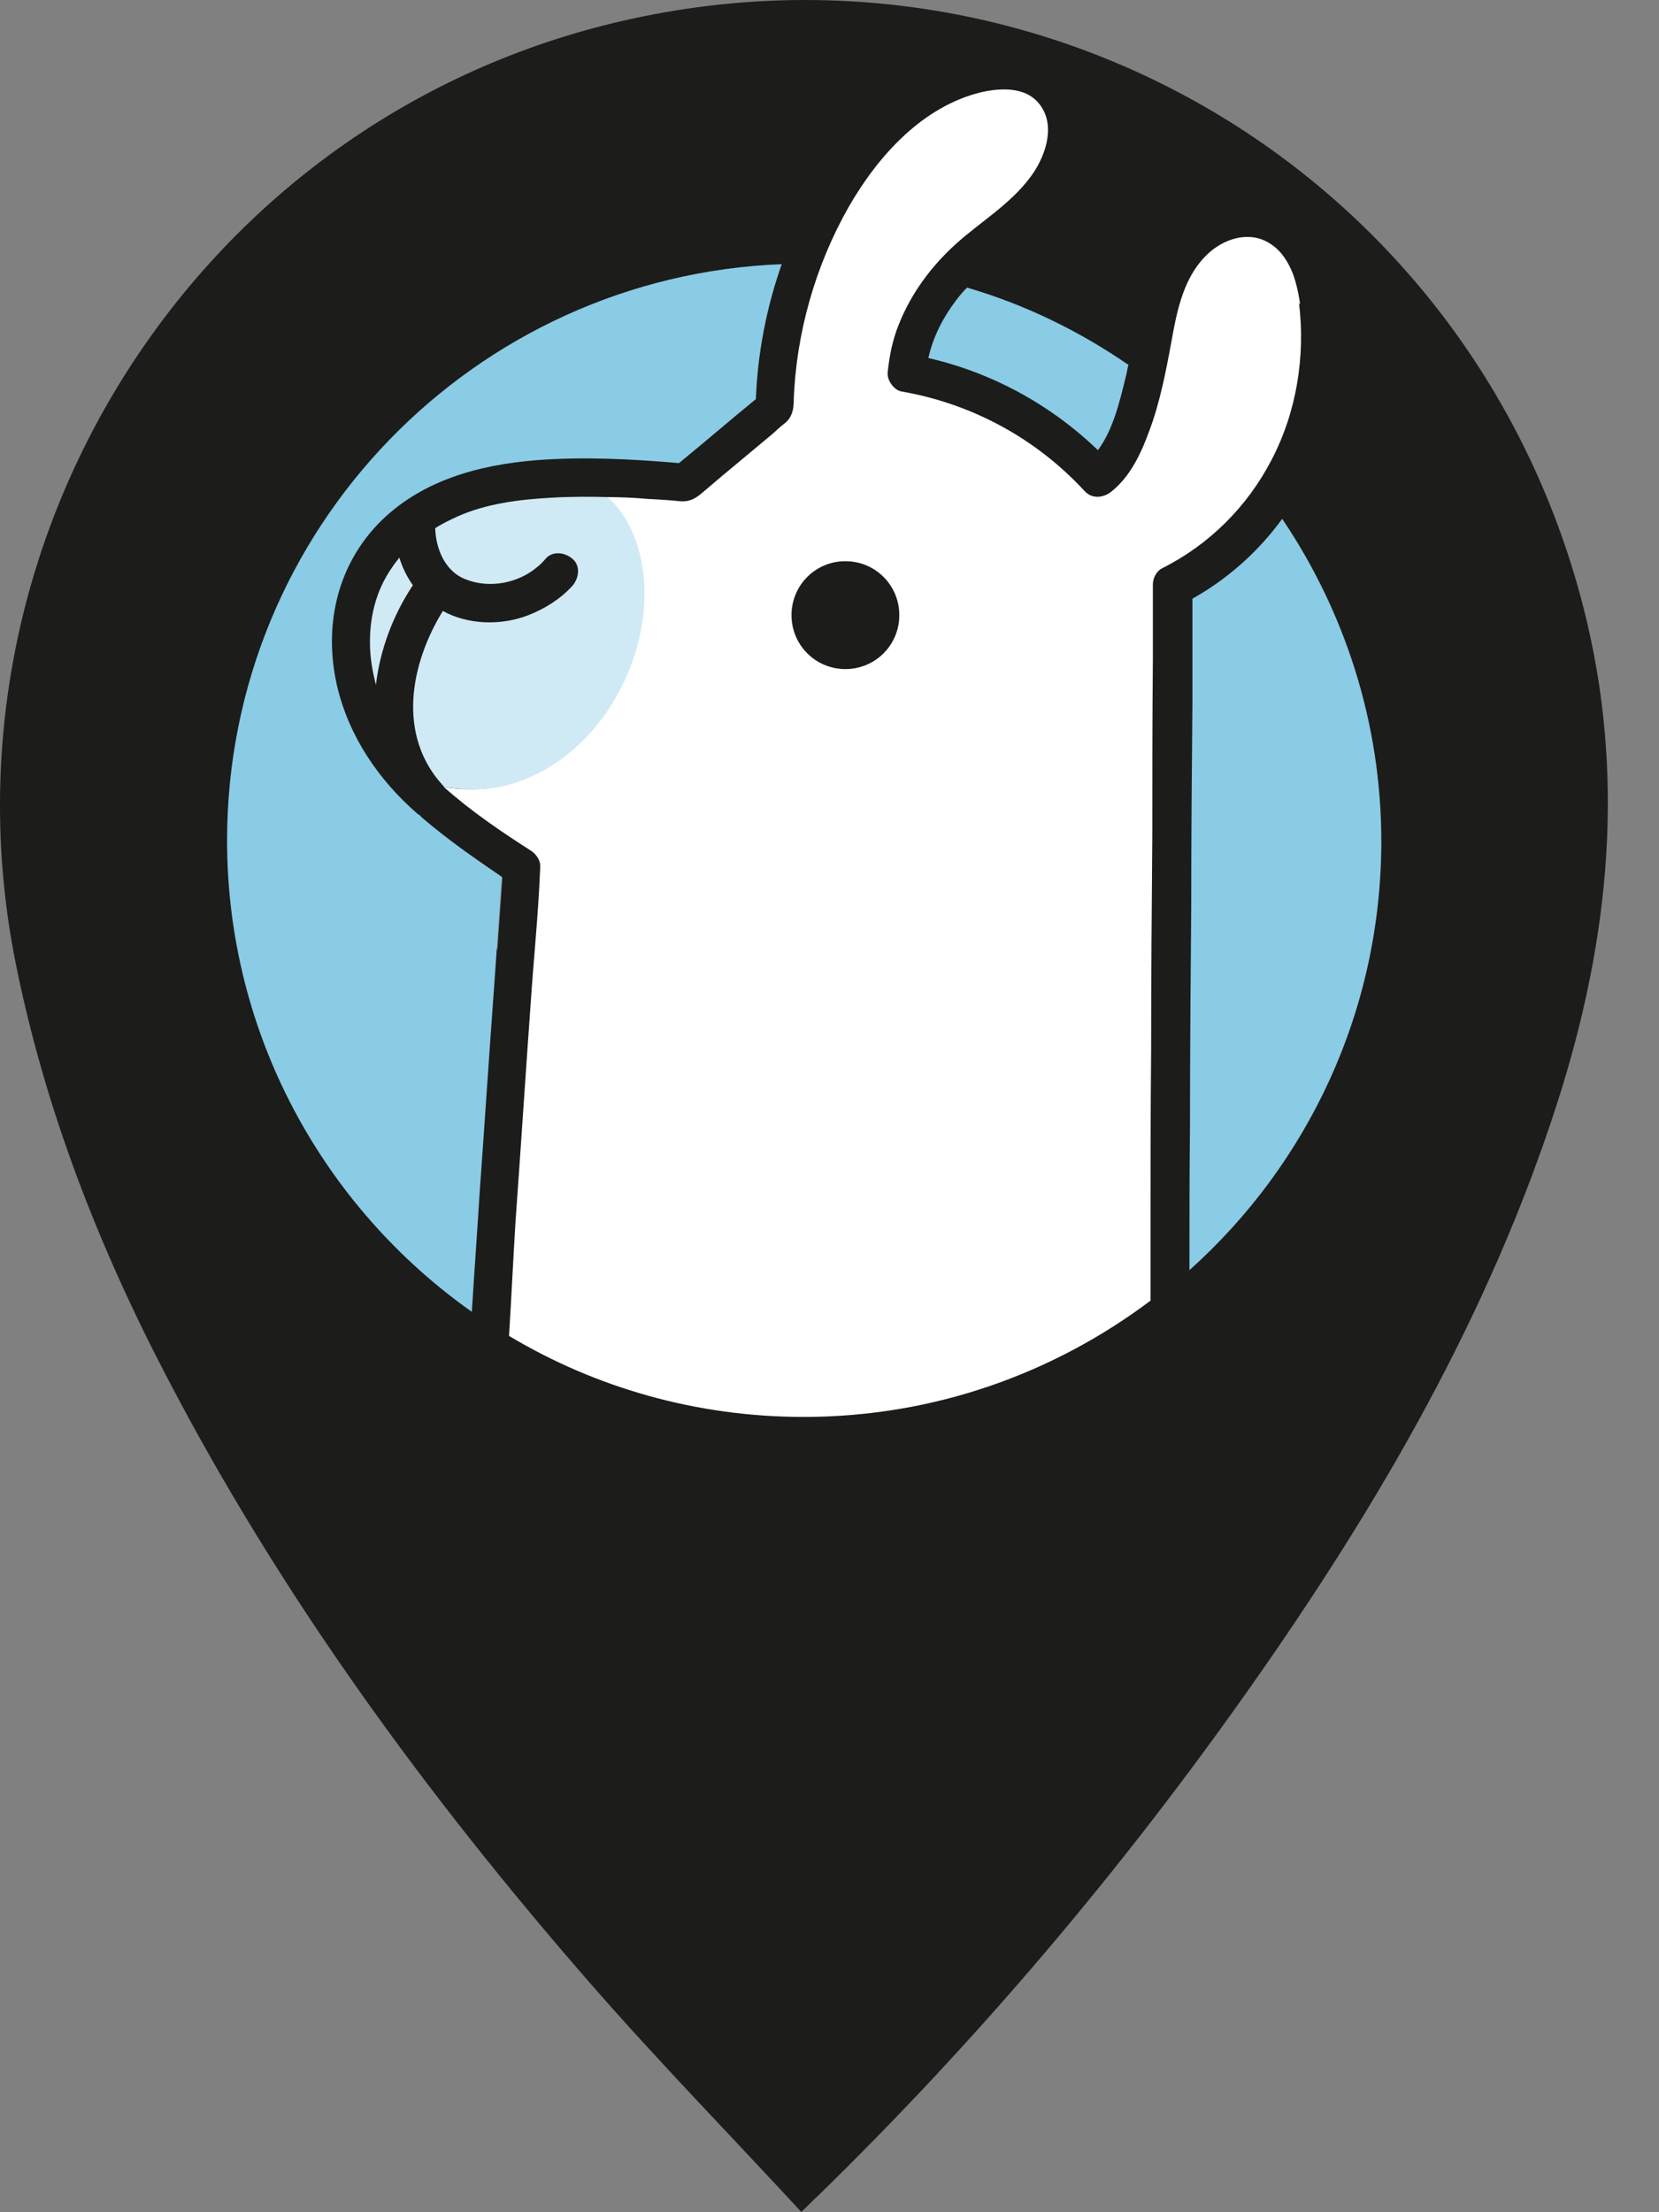 <?xml version="1.0" encoding="UTF-8"?> <svg xmlns="http://www.w3.org/2000/svg" width="24" height="32" viewBox="0 0 24 32" fill="none"><rect x="0" y="0" width="24" height="32" fill="#808080" stroke="none"/><path d="M11.596 32C10.56 30.879 9.516 29.809 8.531 28.68C6.179 25.98 4.073 23.102 2.418 19.927C1.424 18.025 0.652 16.047 0.227 13.933C-0.961 8.006 2.622 2.097 8.429 0.45C14.763 -1.341 21.241 2.377 22.896 8.745C23.533 11.199 23.287 13.601 22.523 15.97C21.538 19.027 19.942 21.769 18.108 24.376C16.24 27.033 14.151 29.504 11.825 31.771C11.766 31.822 11.715 31.881 11.596 31.991V32ZM11.638 16.539C14.355 16.539 16.571 14.315 16.563 11.606C16.554 8.906 14.347 6.716 11.638 6.716C8.93 6.716 6.731 8.906 6.714 11.606C6.705 14.315 8.921 16.539 11.638 16.531V16.539Z" fill="#1C1C1B"></path><path d="M13.015 8.898C13.015 9.331 12.667 9.679 12.234 9.679C11.801 9.679 11.453 9.331 11.453 8.898C11.453 8.465 11.801 8.117 12.234 8.117C12.667 8.117 13.015 8.465 13.015 8.898Z" fill="#1C1C1B"></path><path d="M19.189 6.249C19.385 5.646 19.444 5.01 19.368 4.373C19.368 4.364 19.368 4.347 19.368 4.339C19.368 4.33 19.368 4.313 19.368 4.296C19.308 3.897 19.172 3.481 18.867 3.193C18.519 2.87 18.026 2.785 17.576 2.963C17.126 3.15 16.821 3.524 16.642 3.965C16.15 3.668 15.641 3.405 15.097 3.201C15.318 2.98 15.513 2.726 15.624 2.429C15.759 2.063 15.776 1.605 15.564 1.265C15.097 0.527 14.095 0.696 13.442 1.045C12.805 1.384 12.295 1.936 11.913 2.556C11.828 2.556 11.735 2.556 11.65 2.556C6.344 2.564 2.039 6.869 2.039 12.167C2.039 17.465 6.344 21.761 11.633 21.761C16.923 21.761 21.227 17.456 21.227 12.167C21.227 9.934 20.463 7.888 19.181 6.258L19.189 6.249ZM16.337 5.273C16.32 5.341 16.311 5.409 16.294 5.468C16.209 5.808 16.116 6.215 15.895 6.512C15.216 5.859 14.367 5.392 13.442 5.179C13.509 4.874 13.654 4.594 13.841 4.347C13.892 4.279 13.943 4.22 14.002 4.161C14.842 4.407 15.624 4.789 16.328 5.273H16.337ZM7.159 14.162C7.082 15.206 7.014 16.251 6.938 17.303C6.904 17.864 6.862 18.424 6.828 18.985C4.688 17.473 3.287 14.977 3.287 12.167C3.287 7.667 6.862 3.999 11.319 3.829C11.098 4.458 10.971 5.12 10.945 5.782C10.572 6.088 10.207 6.402 9.833 6.708C9.145 6.648 8.458 6.614 7.779 6.665C6.929 6.733 6.08 6.962 5.469 7.599C4.875 8.227 4.697 9.085 4.883 9.917C5.053 10.656 5.486 11.292 6.055 11.785C6.055 11.785 6.063 11.793 6.072 11.793C6.08 11.802 6.097 11.81 6.106 11.827C6.471 12.141 6.87 12.422 7.269 12.693C7.235 13.186 7.201 13.67 7.167 14.162H7.159ZM5.979 8.465C5.69 8.898 5.503 9.399 5.444 9.908C5.401 9.739 5.367 9.569 5.359 9.382C5.342 8.958 5.435 8.55 5.681 8.202C5.715 8.151 5.749 8.109 5.783 8.066C5.826 8.21 5.894 8.346 5.979 8.465ZM16.702 8.482C16.702 8.839 16.702 9.195 16.702 9.552C16.702 10.401 16.702 11.258 16.693 12.116C16.693 13.152 16.685 14.179 16.676 15.215C16.676 16.106 16.676 16.998 16.668 17.898C16.668 18.195 16.668 18.484 16.668 18.781C16.668 18.798 16.668 18.823 16.668 18.84C15.267 19.893 13.535 20.521 11.65 20.521C10.088 20.521 8.636 20.088 7.388 19.341C7.422 18.789 7.447 18.238 7.481 17.686C7.549 16.633 7.626 15.572 7.702 14.519C7.745 13.873 7.812 13.228 7.838 12.583C7.838 12.574 7.838 12.566 7.838 12.557C7.838 12.456 7.779 12.371 7.702 12.32C7.278 12.048 6.836 11.751 6.454 11.403C6.446 11.403 6.437 11.386 6.429 11.377C5.766 10.656 5.953 9.628 6.429 8.856C6.802 9.059 7.278 9.068 7.668 8.915C7.906 8.822 8.127 8.686 8.305 8.491C8.398 8.38 8.424 8.202 8.305 8.1C8.203 8.007 8.016 7.981 7.914 8.1C7.88 8.142 7.838 8.185 7.795 8.219C7.515 8.457 7.099 8.533 6.76 8.397C6.463 8.287 6.327 7.956 6.318 7.659C6.42 7.591 6.53 7.54 6.641 7.489C7.057 7.302 7.532 7.243 7.991 7.217C8.279 7.2 8.56 7.2 8.848 7.209C9.044 7.209 9.23 7.226 9.426 7.234C9.587 7.243 9.74 7.259 9.893 7.268C10.003 7.276 10.088 7.251 10.173 7.175C10.317 7.056 10.461 6.937 10.606 6.81C10.81 6.64 11.013 6.47 11.217 6.3C11.277 6.249 11.345 6.198 11.404 6.139C11.506 6.054 11.523 5.943 11.531 5.816C11.557 4.84 11.837 3.855 12.329 3.006C12.754 2.276 13.399 1.554 14.248 1.35C14.554 1.274 14.927 1.274 15.114 1.562C15.318 1.877 15.157 2.301 14.953 2.581C14.664 2.972 14.231 3.227 13.875 3.549C13.518 3.872 13.229 4.262 13.051 4.712C12.958 4.933 12.915 5.171 12.89 5.409C12.881 5.519 12.983 5.655 13.094 5.68C14.112 5.859 15.046 6.368 15.742 7.124C15.853 7.243 16.023 7.217 16.133 7.124C16.447 6.877 16.6 6.478 16.727 6.105C16.872 5.663 16.948 5.213 17.033 4.755C17.101 4.373 17.22 3.974 17.508 3.702C17.755 3.473 18.111 3.354 18.408 3.532C18.553 3.617 18.646 3.744 18.723 3.906C18.791 4.05 18.833 4.245 18.858 4.424C18.952 5.196 18.824 6.003 18.459 6.699C18.111 7.37 17.559 7.922 16.88 8.261C16.795 8.304 16.744 8.406 16.744 8.499L16.702 8.482ZM17.22 18.373C17.22 17.669 17.22 16.972 17.228 16.268C17.228 15.215 17.237 14.154 17.245 13.101C17.245 12.124 17.254 11.148 17.262 10.18C17.262 9.671 17.262 9.161 17.262 8.66C17.78 8.372 18.222 7.973 18.561 7.506C19.461 8.839 19.996 10.443 19.996 12.175C19.996 14.638 18.926 16.854 17.22 18.382V18.373Z" fill="#1C1C1B"></path><path d="M11.309 3.821C11.088 4.449 10.96 5.111 10.935 5.773C10.561 6.079 10.196 6.393 9.823 6.699C9.135 6.639 8.447 6.605 7.768 6.656C6.919 6.724 6.07 6.953 5.459 7.59C4.864 8.219 4.686 9.076 4.873 9.908C5.043 10.647 5.476 11.284 6.045 11.776C6.045 11.776 6.053 11.784 6.061 11.784C6.07 11.793 6.087 11.802 6.095 11.818C6.461 12.133 6.86 12.413 7.259 12.684C7.225 13.177 7.191 13.661 7.157 14.153C7.08 15.198 7.012 16.242 6.936 17.295C6.902 17.855 6.86 18.415 6.826 18.976C4.686 17.465 3.285 14.968 3.285 12.158C3.285 7.658 6.86 3.99 11.317 3.821H11.309Z" fill="#8ACBE5"></path><path d="M16.325 5.272C16.308 5.34 16.299 5.408 16.282 5.468C16.198 5.807 16.104 6.215 15.883 6.512C15.204 5.858 14.355 5.391 13.43 5.179C13.498 4.873 13.642 4.593 13.829 4.347C13.88 4.279 13.931 4.219 13.99 4.16C14.831 4.406 15.612 4.788 16.316 5.272H16.325Z" fill="#8ACBE5"></path><path d="M19.983 12.166C19.983 14.629 18.914 16.845 17.207 18.373C17.207 17.668 17.207 16.972 17.215 16.267C17.215 15.214 17.224 14.153 17.233 13.1C17.233 12.124 17.241 11.148 17.25 10.18C17.25 9.67 17.25 9.161 17.25 8.66C17.767 8.371 18.209 7.972 18.549 7.505C19.448 8.838 19.983 10.443 19.983 12.175V12.166Z" fill="#8ACBE5"></path><path d="M5.973 8.465C5.685 8.898 5.498 9.399 5.438 9.908C5.396 9.738 5.362 9.569 5.354 9.382C5.337 8.957 5.43 8.55 5.676 8.202C5.71 8.151 5.744 8.108 5.778 8.066C5.82 8.21 5.888 8.346 5.973 8.465Z" fill="#D0EAF5"></path><path d="M9.301 9C9.148 10.01 8.469 10.978 7.501 11.309C7.162 11.428 6.788 11.445 6.432 11.385C6.423 11.385 6.415 11.368 6.406 11.36C5.744 10.638 5.931 9.611 6.406 8.838C6.78 9.042 7.255 9.05 7.646 8.898C7.883 8.804 8.104 8.668 8.282 8.473C8.376 8.363 8.401 8.184 8.282 8.083C8.172 7.989 7.994 7.964 7.892 8.083C7.858 8.125 7.815 8.168 7.773 8.201C7.493 8.439 7.077 8.516 6.737 8.38C6.44 8.269 6.304 7.938 6.296 7.641C6.398 7.573 6.508 7.522 6.618 7.471C7.034 7.285 7.51 7.225 7.968 7.2C8.248 7.183 8.537 7.183 8.826 7.191C9.293 7.607 9.429 8.354 9.327 9H9.301Z" fill="#D0EAF5"></path><path d="M18.809 4.406C18.784 4.228 18.741 4.033 18.673 3.888C18.597 3.727 18.504 3.6 18.359 3.515C18.071 3.337 17.706 3.447 17.459 3.685C17.171 3.965 17.06 4.355 16.984 4.738C16.899 5.196 16.823 5.646 16.678 6.087C16.551 6.453 16.398 6.852 16.084 7.106C15.973 7.2 15.804 7.225 15.693 7.106C14.989 6.342 14.063 5.841 13.044 5.663C12.934 5.646 12.832 5.502 12.841 5.391C12.866 5.154 12.909 4.924 13.002 4.695C13.18 4.245 13.469 3.855 13.825 3.532C14.182 3.209 14.615 2.955 14.904 2.564C15.116 2.284 15.269 1.851 15.065 1.545C14.878 1.256 14.505 1.265 14.199 1.333C13.35 1.537 12.705 2.25 12.28 2.989C11.796 3.838 11.516 4.822 11.482 5.799C11.482 5.926 11.457 6.037 11.355 6.121C11.287 6.172 11.227 6.232 11.168 6.283L10.557 6.792C10.412 6.911 10.268 7.038 10.124 7.157C10.039 7.225 9.954 7.259 9.843 7.251C9.691 7.234 9.529 7.225 9.368 7.217C9.181 7.2 8.986 7.191 8.791 7.191C9.258 7.607 9.393 8.354 9.292 9C9.139 10.01 8.46 10.978 7.492 11.309C7.152 11.428 6.778 11.445 6.422 11.385C6.812 11.733 7.254 12.031 7.678 12.302C7.755 12.353 7.823 12.447 7.814 12.54C7.814 12.549 7.814 12.557 7.814 12.566C7.789 13.211 7.721 13.856 7.678 14.501C7.602 15.554 7.534 16.616 7.458 17.668C7.424 18.22 7.398 18.772 7.364 19.324C8.612 20.071 10.073 20.496 11.626 20.496C13.511 20.496 15.243 19.867 16.644 18.814C16.644 18.797 16.644 18.78 16.644 18.755C16.644 18.458 16.644 18.169 16.644 17.872C16.644 16.981 16.644 16.081 16.653 15.189C16.653 14.153 16.661 13.126 16.67 12.09C16.67 11.233 16.67 10.384 16.678 9.526C16.678 9.169 16.678 8.813 16.678 8.456C16.678 8.363 16.729 8.261 16.814 8.219C17.493 7.879 18.045 7.327 18.393 6.656C18.758 5.96 18.886 5.154 18.792 4.381L18.809 4.406ZM12.229 9.679C11.796 9.679 11.448 9.331 11.448 8.898C11.448 8.465 11.796 8.117 12.229 8.117C12.662 8.117 13.01 8.465 13.01 8.898C13.01 9.331 12.662 9.679 12.229 9.679Z" fill="white"></path></svg> 